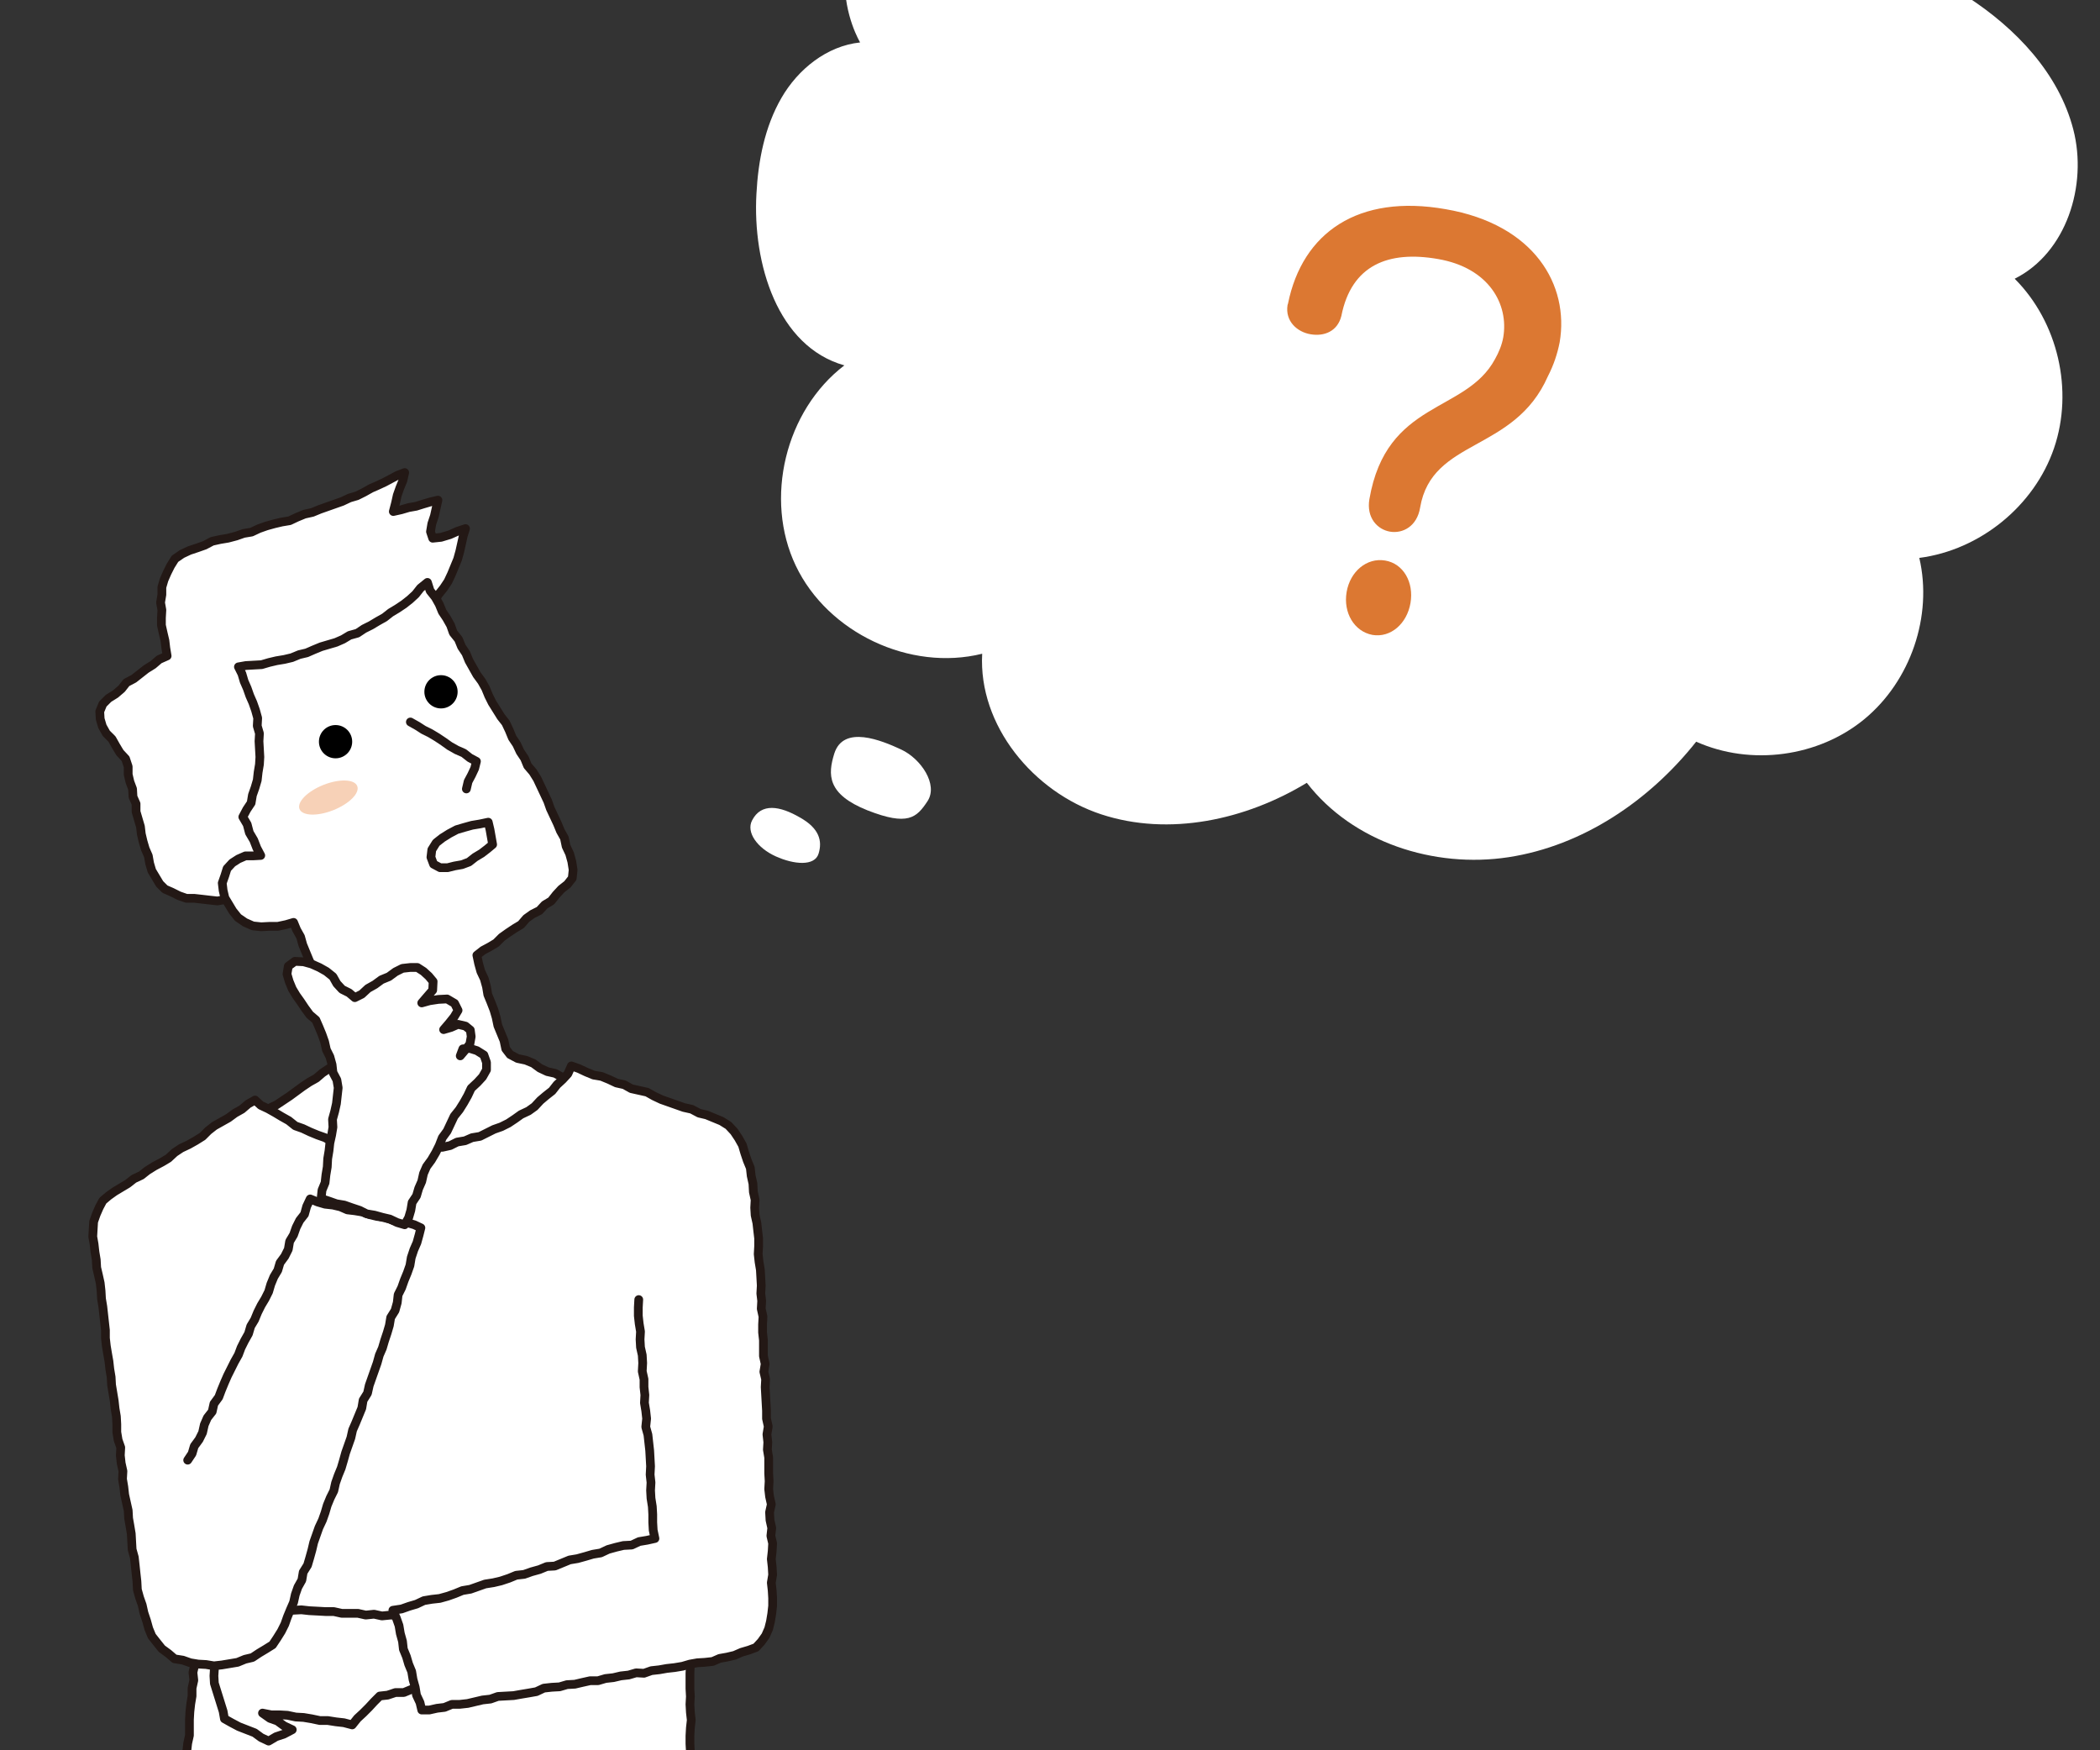 <?xml version="1.0" encoding="utf-8"?>
<!-- Generator: Adobe Illustrator 26.5.0, SVG Export Plug-In . SVG Version: 6.00 Build 0)  -->
<svg version="1.1" id="レイヤー_1" xmlns="http://www.w3.org/2000/svg" xmlns:xlink="http://www.w3.org/1999/xlink" x="0px"
	 y="0px" viewBox="0 0 480 400" style="enable-background:new 0 0 480 400;" xml:space="preserve">
<rect x="0" y="0" width="480" height="400" fill="#333333" stroke="none"/>
<style type="text/css">
	.st0{fill:#F0D81A;}
	.st1{fill:none;stroke:#C5EAF1;stroke-miterlimit:10;}
	.st2{clip-path:url(#SVGID_00000096776360543910153880000009234445752059534502_);}
	.st3{fill:#FFFFFF;}
	.st4{fill:none;stroke:#000000;stroke-width:2;stroke-linecap:round;stroke-linejoin:round;stroke-miterlimit:10;}
	.st5{fill:#FAC931;}
	.st6{fill:#FFFFFF;stroke:#000000;stroke-width:2;stroke-linecap:round;stroke-linejoin:round;stroke-miterlimit:10;}
	.st7{clip-path:url(#SVGID_00000004505745222197232420000015621141999292984746_);}
	.st8{fill:none;stroke:#000000;stroke-width:3.5;stroke-linecap:round;stroke-linejoin:round;}
	.st9{clip-path:url(#SVGID_00000067921745548026337860000013334028467666576787_);}
	.st10{fill-rule:evenodd;clip-rule:evenodd;fill:#FFFFFF;}
	.st11{fill:#636770;}
	.st12{fill-rule:evenodd;clip-rule:evenodd;fill:#FAC931;}
	.st13{fill:url(#SVGID_00000139286336016261628000000015040369884011171507_);}
	.st14{fill:url(#SVGID_00000057126710895146829040000006882242648464841147_);}
	.st15{fill:url(#SVGID_00000127729265442474034420000014808527681089329323_);}
	.st16{fill:none;stroke:#000000;stroke-width:2;stroke-linejoin:round;stroke-miterlimit:10;}
	.st17{opacity:0.3;}
	.st18{opacity:0.8;}
	.st19{opacity:0.2;}
	.st20{opacity:0.25;}
	.st21{fill:#808080;}
	.st22{clip-path:url(#SVGID_00000115480548068772840530000000907978627782486948_);}
	.st23{fill:none;stroke:#231815;stroke-width:2;stroke-linecap:round;stroke-linejoin:round;stroke-miterlimit:10;}
	.st24{fill:#C5EAF1;}
	.st25{fill:#4CA1D1;}
	.st26{fill:none;stroke:#F7D1B7;stroke-miterlimit:10;}
	.st27{clip-path:url(#SVGID_00000020391532712355611460000013098793148423163011_);}
	.st28{fill:#F7D1B7;}
	.st29{fill:#DC7832;}
	.st30{fill:none;stroke:#F8E478;stroke-miterlimit:10;}
	.st31{clip-path:url(#SVGID_00000018218601954743496350000003827938710269385371_);}
</style>
<rect x="-18.9" y="-6.8" class="st26" width="519.9" height="408.8"/>
<g>
	<path class="st3" d="M190.7,172.2c2.1-6.6,10.8-3,15.3-0.9s8.5,8,6,11.8c-2.5,3.8-4.5,5.7-13.7,2.1
		C189,181.5,189.2,177,190.7,172.2z"/>
	<path class="st3" d="M171.9,187.5c2.1-4.1,6.4-3.3,10.9-0.7c4.5,2.5,5.2,5.4,4.3,8.3c-0.9,2.9-5.6,2.5-9.8,0.6
		C173.1,193.8,170.5,190.2,171.9,187.5z"/>
	<path class="st3" d="M449.7-0.7c11.1,7.2,20.9,17.5,24.2,30.3s-1.6,28.2-13.4,34.1c9.9,9.9,13.5,25.5,9,38.7
		c-4.5,13.2-16.9,23.3-30.8,25.1c3.1,13.3-2,28.1-12.5,36.8c-10.5,8.7-26,10.8-38.5,5.2c-10.7,13.5-25.9,23.8-42.9,26.4
		c-17,2.6-35.6-3.4-46.1-17c-14,8.5-31.5,12.3-47,7.2s-28.1-20.3-27.2-36.7c-16.5,4.1-35.3-4.8-42.6-20.1
		c-7.3-15.3-2.4-35.5,11.1-45.8c-15.3-4.3-21-23.3-20.1-39.2c0.4-7.6,1.9-15.3,5.7-21.9s10.4-11.9,18-12.7c0,0-14.8-24.6,16.6-41.8
		s48.6-1.4,48.6-1.4s1.4-31.4,34.3-35.7c32.9-4.3,48.6,28.6,48.6,28.6s15.7-18.6,38.6-15.7S412-33.6,412-33.6s15.7-8.6,31.4,2.9
		C459.1-19.3,449.7-0.7,449.7-0.7z"/>
</g>
<g>
	<defs>
		<rect id="SVGID_00000034791599925246365000000015391369565731593113_" x="-24.1" y="96" width="228.1" height="305.2"/>
	</defs>
	<clipPath id="SVGID_00000026128870927474339180000008874576707377327033_">
		<use xlink:href="#SVGID_00000034791599925246365000000015391369565731593113_"  style="overflow:visible;"/>
	</clipPath>
	<g style="clip-path:url(#SVGID_00000026128870927474339180000008874576707377327033_);">
		<g>
			<g>
				<g>
					<polygon class="st3" points="53.2,205.6 51.4,205.6 49.7,205.9 47.9,205.7 46.2,205.5 44.4,205.3 42.6,205.3 40.9,204.7 
						39.3,203.9 37.7,203.2 36.5,202 35.6,200.5 34.7,199 34.2,197.3 33.9,195.6 33.2,194 32.7,192.3 32.3,190.6 32.1,188.9 
						31.6,187.2 31.1,185.5 31.1,183.7 30.4,182.1 30.3,180.3 29.7,178.7 29.3,177 29.3,175.2 28.7,173.4 27.4,172 26.5,170.5 
						25.6,168.9 24.3,167.6 23.4,166 22.9,164.3 22.8,162.6 23.5,160.9 24.8,159.6 26.4,158.6 27.8,157.4 28.9,156 30.6,155.1 
						32,154 33.4,152.9 35,151.9 36.4,150.7 38.2,149.9 37.9,148.1 37.7,146.4 37.3,144.7 36.9,142.9 36.9,141.2 37,139.4 
						36.7,137.7 37,135.9 37,134.2 37.5,132.5 38.2,130.9 39,129.3 40,127.7 41.6,126.6 43.3,125.8 45.1,125.2 46.8,124.6 
						48.5,123.7 50.3,123.3 52.1,123 54,122.5 55.7,121.9 57.5,121.6 59.2,120.8 60.9,120.2 62.7,119.7 64.4,119.3 66.2,119 
						67.9,118.2 69.6,117.5 71.4,117.1 73.1,116.4 74.8,115.8 76.5,115.2 78.2,114.6 79.9,113.8 81.6,113.3 83.2,112.5 84.8,111.6 
						86.4,110.9 87.9,110.2 89.4,109.4 90.9,108.6 92.5,108 92.1,109.8 91.4,111.5 90.8,113.2 90.4,115 89.9,116.9 91.7,116.5 
						93.4,116 95.1,115.7 96.7,115.2 98.4,114.7 100.1,114.3 99.7,116.1 99.3,117.9 98.7,119.7 98.4,121.5 98.9,123 100.8,122.8 
						102.8,122.2 104.6,121.4 106.4,120.8 105.9,122.4 105.5,124.2 105.1,126 104.6,127.8 103.9,129.5 103.2,131.2 102.4,132.9 
						101.4,134.4 100.2,135.9 99.3,137.4 98,138.8 96.6,140 95.1,141 93.4,141.8 91.9,142.9 90.5,144 88.9,144.9 87.4,145.9 
						85.7,146.7 84.1,147.7 82.7,148.8 81.1,149.8 79.6,150.8 77.9,151.6 76.6,152.8 74.9,153.7 73.4,154.8 71.9,155.8 70.3,156.7 
						68.9,157.9 67.4,159 65.9,160 66.1,161.8 65.8,163.6 66,165.5 65.8,167.3 65.4,169.1 65.6,170.9 65.4,172.7 65.3,174.5 
						65.3,176.4 65.2,178.2 65.1,180 65.3,181.8 65.2,183.6 64.9,185.5 65.2,187.3 64.8,189.1 64.8,190.9 64.9,192.7 65,194.6 
						65,196.4 64.9,198.2 64.7,200 64.6,201.8 63,202.5 61.4,203 59.7,203.3 58.1,204 56.5,204.6 54.8,205 					"/>
					<polygon class="st23" points="53.2,205.6 51.4,205.6 49.7,205.9 47.9,205.7 46.2,205.5 44.4,205.3 42.6,205.3 40.9,204.7 
						39.3,203.9 37.7,203.2 36.5,202 35.6,200.5 34.7,199 34.2,197.3 33.9,195.6 33.2,194 32.7,192.3 32.3,190.6 32.1,188.9 
						31.6,187.2 31.1,185.5 31.1,183.7 30.4,182.1 30.3,180.3 29.7,178.7 29.3,177 29.3,175.2 28.7,173.4 27.4,172 26.5,170.5 
						25.6,168.9 24.3,167.6 23.4,166 22.9,164.3 22.8,162.6 23.5,160.9 24.8,159.6 26.4,158.6 27.8,157.4 28.9,156 30.6,155.1 
						32,154 33.4,152.9 35,151.9 36.4,150.7 38.2,149.9 37.9,148.1 37.7,146.4 37.3,144.7 36.9,142.9 36.9,141.2 37,139.4 
						36.7,137.7 37,135.9 37,134.2 37.5,132.5 38.2,130.9 39,129.3 40,127.7 41.6,126.6 43.3,125.8 45.1,125.2 46.8,124.6 
						48.5,123.7 50.3,123.3 52.1,123 54,122.5 55.7,121.9 57.5,121.6 59.2,120.8 60.9,120.2 62.7,119.7 64.4,119.3 66.2,119 
						67.9,118.2 69.6,117.5 71.4,117.1 73.1,116.4 74.8,115.8 76.5,115.2 78.2,114.6 79.9,113.8 81.6,113.3 83.2,112.5 84.8,111.6 
						86.4,110.9 87.9,110.2 89.4,109.4 90.9,108.6 92.5,108 92.1,109.8 91.4,111.5 90.8,113.2 90.4,115 89.9,116.9 91.7,116.5 
						93.4,116 95.1,115.7 96.7,115.2 98.4,114.7 100.1,114.3 99.7,116.1 99.3,117.9 98.7,119.7 98.4,121.5 98.9,123 100.8,122.8 
						102.8,122.2 104.6,121.4 106.4,120.8 105.9,122.4 105.5,124.2 105.1,126 104.6,127.8 103.9,129.5 103.2,131.2 102.4,132.9 
						101.4,134.4 100.2,135.9 99.3,137.4 98,138.8 96.6,140 95.1,141 93.4,141.8 91.9,142.9 90.5,144 88.9,144.9 87.4,145.9 
						85.7,146.7 84.1,147.7 82.7,148.8 81.1,149.8 79.6,150.8 77.9,151.6 76.6,152.8 74.9,153.7 73.4,154.8 71.9,155.8 70.3,156.7 
						68.9,157.9 67.4,159 65.9,160 66.1,161.8 65.8,163.6 66,165.5 65.8,167.3 65.4,169.1 65.6,170.9 65.4,172.7 65.3,174.5 
						65.3,176.4 65.2,178.2 65.1,180 65.3,181.8 65.2,183.6 64.9,185.5 65.2,187.3 64.8,189.1 64.8,190.9 64.9,192.7 65,194.6 
						65,196.4 64.9,198.2 64.7,200 64.6,201.8 63,202.5 61.4,203 59.7,203.3 58.1,204 56.5,204.6 54.8,205 					"/>
				</g>
				<g>
					<polygon class="st3" points="97.7,133.1 98.3,135 99.5,136.5 100.4,138.1 101.1,139.8 102.1,141.3 103,142.9 103.6,144.6 
						104.8,146.1 105.5,147.8 106.5,149.3 107.2,151 108.1,152.6 109,154.2 110.1,155.7 111,157.3 111.7,159 112.5,160.6 
						113.5,162.2 114.5,163.8 115.6,165.2 116.4,166.9 117.1,168.6 118.1,170.1 118.9,171.8 119.9,173.3 120.6,175 121.8,176.4 
						122.8,178 123.6,179.7 124.4,181.4 125.2,183.1 125.8,184.8 126.6,186.5 127.4,188.2 128.1,189.9 129,191.5 129.4,193.4 
						130.2,195.1 130.7,196.9 131,198.8 130.8,200.7 129.7,202.1 128.3,203.2 127.1,204.5 126,205.9 124.5,206.8 123.3,208.1 
						121.7,208.9 120.3,209.9 119.1,211.3 117.6,212.2 116.1,213.2 114.7,214.2 113.4,215.5 111.9,216.4 110.4,217.2 109,218.3 
						109.4,220.2 109.9,222 110.7,223.7 111.2,225.5 111.5,227.3 112.2,229 112.9,230.8 113.4,232.5 113.8,234.4 114.5,236.1 
						115.2,237.8 115.6,239.7 116.6,241 118.3,241.9 120.2,242.3 121.9,243 123.4,244.1 125.1,244.9 126.9,245.3 128.5,246.2 
						130.1,247.1 131.9,247.7 133.5,248.6 135.2,249.5 136.8,250.1 136.6,251.8 135.8,253.5 134.7,255 133.9,256.5 133.3,258.3 
						131.9,259.5 130.9,261 129.7,262.3 128.4,263.5 127.2,264.9 125.5,265.6 124,266.7 122.5,267.5 120.9,268.4 119.4,269.4 
						117.6,269.9 115.9,270.2 114.2,270.9 112.4,271 110.6,271.4 108.8,271.4 107,271.4 105.2,271.5 103.4,271.9 101.6,271.8 
						99.9,271.7 98.1,271.4 96.3,271.5 94.5,271.8 92.7,271.7 90.9,271.5 89.2,271.5 87.4,271.6 85.6,271.4 83.8,271.6 82,271.5 
						80.2,271.3 78.5,270.9 76.8,270.3 75,270.1 73.2,269.8 71.6,269 69.9,268.4 68.4,267.5 66.8,266.6 65.4,265.5 64,264.5 
						62.7,263.2 61.4,262 60.1,260.8 59,259.4 58,257.9 56.9,256.4 58.5,255.3 60,254.4 61.5,253.3 63.2,252.5 64.7,251.5 
						66.2,250.5 67.7,249.4 69.2,248.3 70.7,247.3 72.3,246.4 73.7,245.2 75.2,244.2 76.8,243.2 78.3,242.1 79.8,241.2 79.3,239.4 
						78.6,237.8 77.5,236.2 77.1,234.4 76.4,232.7 75.6,231.1 75.1,229.3 74.4,227.6 73.6,225.9 72.8,224.3 72,222.6 71.3,220.9 
						70.6,219.3 69.9,217.6 69.2,215.9 68.7,214.1 67.8,212.5 67.1,210.8 65.4,211.3 63.5,211.7 61.6,211.7 59.7,211.8 57.8,211.6 
						56,210.8 54.4,209.7 53.2,208.2 52.3,206.7 51.4,205.2 51,203.5 50.8,201.8 51.4,200.1 51.9,198.5 53.1,197.2 54.5,196.3 
						56.1,195.6 57.8,195.6 59.6,195.5 58.7,193.8 58,192 57,190.3 56.5,188.4 55.5,186.7 56.4,185 57.4,183.5 57.7,181.7 58.3,180 
						58.8,178.3 59,176.5 59.3,174.7 59.4,173 59.3,171.2 59.2,169.4 59.3,167.6 58.8,165.9 58.9,164.1 58.4,162.3 57.8,160.6 
						57.1,159 56.5,157.3 55.8,155.7 55.3,154 54.5,152.4 56.2,152.1 58,152 59.8,151.9 61.5,151.4 63.2,151 65,150.7 66.7,150.3 
						68.4,149.6 70.1,149.2 71.7,148.5 73.4,147.8 75.1,147.3 76.8,146.8 78.4,146.1 79.9,145.2 81.7,144.7 83.2,143.7 84.8,142.9 
						86.3,142 87.9,141.1 89.3,140 90.8,139.1 92.3,138.1 93.7,137 95,135.8 96.1,134.4 					"/>
					<polygon class="st23" points="97.7,133.1 98.3,135 99.5,136.5 100.4,138.1 101.1,139.8 102.1,141.3 103,142.9 103.6,144.6 
						104.8,146.1 105.5,147.8 106.5,149.3 107.2,151 108.1,152.6 109,154.2 110.1,155.7 111,157.3 111.7,159 112.5,160.6 
						113.5,162.2 114.5,163.8 115.6,165.2 116.4,166.9 117.1,168.6 118.1,170.1 118.9,171.8 119.9,173.3 120.6,175 121.8,176.4 
						122.8,178 123.6,179.7 124.4,181.4 125.2,183.1 125.8,184.8 126.6,186.5 127.4,188.2 128.1,189.9 129,191.5 129.4,193.4 
						130.2,195.1 130.7,196.9 131,198.8 130.8,200.7 129.7,202.1 128.3,203.2 127.1,204.5 126,205.9 124.5,206.8 123.3,208.1 
						121.7,208.9 120.3,209.9 119.1,211.3 117.6,212.2 116.1,213.2 114.7,214.2 113.4,215.5 111.9,216.4 110.4,217.2 109,218.3 
						109.4,220.2 109.9,222 110.7,223.7 111.2,225.5 111.5,227.3 112.2,229 112.9,230.8 113.4,232.5 113.8,234.4 114.5,236.1 
						115.2,237.8 115.6,239.7 116.6,241 118.3,241.9 120.2,242.3 121.9,243 123.4,244.1 125.1,244.9 126.9,245.3 128.5,246.2 
						130.1,247.1 131.9,247.7 133.5,248.6 135.2,249.5 136.8,250.1 136.6,251.8 135.8,253.5 134.7,255 133.9,256.5 133.3,258.3 
						131.9,259.5 130.9,261 129.7,262.3 128.4,263.5 127.2,264.9 125.5,265.6 124,266.7 122.5,267.5 120.9,268.4 119.4,269.4 
						117.6,269.9 115.9,270.2 114.2,270.9 112.4,271 110.6,271.4 108.8,271.4 107,271.4 105.2,271.5 103.4,271.9 101.6,271.8 
						99.9,271.7 98.1,271.4 96.3,271.5 94.5,271.8 92.7,271.7 90.9,271.5 89.2,271.5 87.4,271.6 85.6,271.4 83.8,271.6 82,271.5 
						80.2,271.3 78.5,270.9 76.8,270.3 75,270.1 73.2,269.8 71.6,269 69.9,268.4 68.4,267.5 66.8,266.6 65.4,265.5 64,264.5 
						62.7,263.2 61.4,262 60.1,260.8 59,259.4 58,257.9 56.9,256.4 58.5,255.3 60,254.4 61.5,253.3 63.2,252.5 64.7,251.5 
						66.2,250.5 67.7,249.4 69.2,248.3 70.7,247.3 72.3,246.4 73.7,245.2 75.2,244.2 76.8,243.2 78.3,242.1 79.8,241.2 79.3,239.4 
						78.6,237.8 77.5,236.2 77.1,234.4 76.4,232.7 75.6,231.1 75.1,229.3 74.4,227.6 73.6,225.9 72.8,224.3 72,222.6 71.3,220.9 
						70.6,219.3 69.9,217.6 69.2,215.9 68.7,214.1 67.8,212.5 67.1,210.8 65.4,211.3 63.5,211.7 61.6,211.7 59.7,211.8 57.8,211.6 
						56,210.8 54.4,209.7 53.2,208.2 52.3,206.7 51.4,205.2 51,203.5 50.8,201.8 51.4,200.1 51.9,198.5 53.1,197.2 54.5,196.3 
						56.1,195.6 57.8,195.6 59.6,195.5 58.7,193.8 58,192 57,190.3 56.5,188.4 55.5,186.7 56.4,185 57.4,183.5 57.7,181.7 58.3,180 
						58.8,178.3 59,176.5 59.3,174.7 59.4,173 59.3,171.2 59.2,169.4 59.3,167.6 58.8,165.9 58.9,164.1 58.4,162.3 57.8,160.6 
						57.1,159 56.5,157.3 55.8,155.7 55.3,154 54.5,152.4 56.2,152.1 58,152 59.8,151.9 61.5,151.4 63.2,151 65,150.7 66.7,150.3 
						68.4,149.6 70.1,149.2 71.7,148.5 73.4,147.8 75.1,147.3 76.8,146.8 78.4,146.1 79.9,145.2 81.7,144.7 83.2,143.7 84.8,142.9 
						86.3,142 87.9,141.1 89.3,140 90.8,139.1 92.3,138.1 93.7,137 95,135.8 96.1,134.4 					"/>
				</g>
				<g>
					<polyline class="st3" points="51.9,285.4 51.7,287.2 51.8,289 51.7,290.8 51.3,292.6 51,294.3 51.3,296.2 51,298 50.9,299.7 
						50.9,301.5 50.6,303.3 50.2,305.1 50.3,306.9 50.2,308.7 50.1,310.5 50,312.3 49.7,314.1 49.4,315.9 49.3,317.7 49.2,319.5 
						49.3,321.3 48.9,323 48.8,324.8 48.8,326.6 48.4,328.4 48.2,330.2 48.4,332 48,333.8 48.2,335.6 48,337.4 47.5,339.2 47.7,341 
						47.7,342.8 47.4,344.6 47.3,346.4 47.1,348.2 46.8,349.9 46.9,351.8 46.7,353.5 46.6,355.3 46.1,357.1 46.3,358.9 46.1,360.7 
						45.9,362.5 45.8,364.3 45.7,366.1 45.4,367.9 45.5,369.7 45,371.5 45.2,373.3 45,375.1 44.7,376.9 44.7,378.7 44.5,380.5 
						44.1,382.2 44.3,384 43.9,385.8 43.9,387.6 43.6,389.4 43.4,391.2 43.3,393 43.3,394.8 43.3,396.6 42.9,398.4 42.7,400.2 
						42.6,402 42.6,403.8 42.7,405.6 42.5,407.4 42.1,409.2 42.1,411 41.8,412.8 41.8,414.6 41.4,416.3 41.6,418.2 41.6,420 
						41.3,421.8 41.2,423.6 40.9,425.4 40.6,427.1 40.4,428.9 40.3,430.8 42.2,431.4 44.1,431.5 45.8,432.1 47.6,432.2 49.4,432.6 
						51.2,432.9 53,433.2 54.7,433.8 56.4,434.4 58.3,434.5 60.1,434.5 61.8,435.1 63.7,435.2 65.4,435.8 67.2,436.2 69,436.1 
						70.8,436.5 72.6,436.9 74.4,437.2 76.2,437.2 78,437.6 79.8,438 81.6,438.1 83.4,438.3 85.2,438.6 87.1,438.4 88.9,438.6 
						90.7,438.9 92.5,438.9 94.3,438.9 96.1,438.9 98,439.2 99.8,439.1 101.6,439 103.4,439.2 105.2,438.9 107,439.1 108.8,438.6 
						110.6,438.5 112.4,438.8 114.2,438.6 115.9,438 117.7,437.9 119.6,437.9 121.3,437.5 123.1,437.4 124.9,437.2 126.7,436.9 
						128.4,436.3 130.2,436.1 132.1,436.2 133.8,435.9 135.5,435.2 137.4,435.2 139.1,434.8 140.9,434.4 142.7,434.1 144.4,433.6 
						146.2,433.6 148,433.2 149.8,432.9 151.5,432.4 153.2,431.7 155,431.5 156.8,431.3 158.4,430.7 158.5,429 158.4,427.2 
						158.5,425.4 158.6,423.6 158.4,421.8 158.1,420 158.2,418.2 158.2,416.4 158.5,414.6 158.4,412.9 158,411.1 158.1,409.3 
						158.2,407.5 158.2,405.7 158,403.9 158.1,402.1 157.8,400.3 157.7,398.5 157.7,396.7 157.8,394.9 158,393.1 157.8,391.3 
						157.7,389.5 157.8,387.7 157.7,385.9 157.7,384.1 157.7,382.4 157.8,380.6 157.6,378.8 157.7,377 157.5,375.2 157.3,373.4 
						157.4,371.6 157.4,369.8 157.4,368 157.3,366.2 157.4,364.4 157.3,362.6 157.5,360.8 157.5,359 157.4,357.2 157.3,355.4 
						157.2,353.6 157.1,351.8 157.3,350 157.1,348.2 157,346.4 157,344.6 156.9,342.8 156.9,341 157.1,339.2 157.1,337.4 
						156.7,335.7 156.9,333.8 157,332 156.8,330.3 157,328.5 156.9,326.7 156.9,324.9 156.7,323.1 156.5,321.3 156.6,319.5 
						156.5,317.7 156.4,315.9 156.5,314.1 156.7,312.3 156.4,310.5 156.4,308.7 156.4,306.9 156.4,305.1 156.5,303.3 156.3,301.5 
						156,299.7 156.1,297.9 156,296.1 156.2,294.3 156.3,292.5 156.1,290.7 156.1,288.9 156,287.1 156.3,285.3 156,283.5 
						156.1,281.7 156.1,279.9 					"/>
					<polyline class="st23" points="51.9,285.4 51.7,287.2 51.8,289 51.7,290.8 51.3,292.6 51,294.3 51.3,296.2 51,298 50.9,299.7 
						50.9,301.5 50.6,303.3 50.2,305.1 50.3,306.9 50.2,308.7 50.1,310.5 50,312.3 49.7,314.1 49.4,315.9 49.3,317.7 49.2,319.5 
						49.3,321.3 48.9,323 48.8,324.8 48.8,326.6 48.4,328.4 48.2,330.2 48.4,332 48,333.8 48.2,335.6 48,337.4 47.5,339.2 47.7,341 
						47.7,342.8 47.4,344.6 47.3,346.4 47.1,348.2 46.8,349.9 46.9,351.8 46.7,353.5 46.6,355.3 46.1,357.1 46.3,358.9 46.1,360.7 
						45.9,362.5 45.8,364.3 45.7,366.1 45.4,367.9 45.5,369.7 45,371.5 45.2,373.3 45,375.1 44.7,376.9 44.7,378.7 44.5,380.5 
						44.1,382.2 44.3,384 43.9,385.8 43.9,387.6 43.6,389.4 43.4,391.2 43.3,393 43.3,394.8 43.3,396.6 42.9,398.4 42.7,400.2 
						42.6,402 42.6,403.8 42.7,405.6 42.5,407.4 42.1,409.2 42.1,411 41.8,412.8 41.8,414.6 41.4,416.3 41.6,418.2 41.6,420 
						41.3,421.8 41.2,423.6 40.9,425.4 40.6,427.1 40.4,428.9 40.3,430.8 42.2,431.4 44.1,431.5 45.8,432.1 47.6,432.2 49.4,432.6 
						51.2,432.9 53,433.2 54.7,433.8 56.4,434.4 58.3,434.5 60.1,434.5 61.8,435.1 63.7,435.2 65.4,435.8 67.2,436.2 69,436.1 
						70.8,436.5 72.6,436.9 74.4,437.2 76.2,437.2 78,437.6 79.8,438 81.6,438.1 83.4,438.3 85.2,438.6 87.1,438.4 88.9,438.6 
						90.7,438.9 92.5,438.9 94.3,438.9 96.1,438.9 98,439.2 99.8,439.1 101.6,439 103.4,439.2 105.2,438.9 107,439.1 108.8,438.6 
						110.6,438.5 112.4,438.8 114.2,438.6 115.9,438 117.7,437.9 119.6,437.9 121.3,437.5 123.1,437.4 124.9,437.2 126.7,436.9 
						128.4,436.3 130.2,436.1 132.1,436.2 133.8,435.9 135.5,435.2 137.4,435.2 139.1,434.8 140.9,434.4 142.7,434.1 144.4,433.6 
						146.2,433.6 148,433.2 149.8,432.9 151.5,432.4 153.2,431.7 155,431.5 156.8,431.3 158.4,430.7 158.5,429 158.4,427.2 
						158.5,425.4 158.6,423.6 158.4,421.8 158.1,420 158.2,418.2 158.2,416.4 158.5,414.6 158.4,412.9 158,411.1 158.1,409.3 
						158.2,407.5 158.2,405.7 158,403.9 158.1,402.1 157.8,400.3 157.7,398.5 157.7,396.7 157.8,394.9 158,393.1 157.8,391.3 
						157.7,389.5 157.8,387.7 157.7,385.9 157.7,384.1 157.7,382.4 157.8,380.6 157.6,378.8 157.7,377 157.5,375.2 157.3,373.4 
						157.4,371.6 157.4,369.8 157.4,368 157.3,366.2 157.4,364.4 157.3,362.6 157.5,360.8 157.5,359 157.4,357.2 157.3,355.4 
						157.2,353.6 157.1,351.8 157.3,350 157.1,348.2 157,346.4 157,344.6 156.9,342.8 156.9,341 157.1,339.2 157.1,337.4 
						156.7,335.7 156.9,333.8 157,332 156.8,330.3 157,328.5 156.9,326.7 156.9,324.9 156.7,323.1 156.5,321.3 156.6,319.5 
						156.5,317.7 156.4,315.9 156.5,314.1 156.7,312.3 156.4,310.5 156.4,308.7 156.4,306.9 156.4,305.1 156.5,303.3 156.3,301.5 
						156,299.7 156.1,297.9 156,296.1 156.2,294.3 156.3,292.5 156.1,290.7 156.1,288.9 156,287.1 156.3,285.3 156,283.5 
						156.1,281.7 156.1,279.9 					"/>
				</g>
				<g>
					<polygon class="st3" points="87.3,369.3 85.5,368.9 83.6,369.1 81.8,368.7 80,368.7 78.1,368.7 76.3,368.3 74.4,368.3 
						72.6,368.2 70.7,368.1 68.9,367.9 67,368 65.2,367.5 63.3,367.7 61.5,367.5 60.1,368.6 58.7,369.6 57.4,370.7 56.3,372 
						55.1,373.3 53.6,374.3 52.3,375.5 51.5,377 50.3,378.3 49.3,379.8 49,381.4 48.9,383 49,384.7 49.5,386.3 50,387.9 50.5,389.5 
						51,391.1 51.3,392.8 52.9,393.7 54.6,394.6 56.4,395.3 58.2,396 59.7,397.1 61.4,397.9 63.1,396.9 64.9,396.3 66.8,395.3 
						64.9,394.4 63.4,393.3 61.7,392.7 60,391.5 62,391.9 63.9,391.9 65.7,392 67.6,392.4 69.4,392.5 71.2,392.8 73.1,393.2 
						74.9,393.2 76.8,393.5 78.6,393.7 80.5,394.2 81.7,392.7 83,391.5 84.3,390.2 85.5,388.9 86.8,387.6 88.6,387.4 90.4,386.8 
						92.3,386.8 94,386.1 95.8,385.8 97.7,385.6 99.5,385.1 99.2,383.5 99.2,381.8 98.6,380.1 98.5,378.4 98.1,376.7 98,375 
						97.7,373.3 97.4,371.6 97,370 95,369.8 93.1,369.5 91.2,369.2 89.3,369.1 					"/>
					<polygon class="st23" points="87.3,369.3 85.5,368.9 83.6,369.1 81.8,368.7 80,368.7 78.1,368.7 76.3,368.3 74.4,368.3 
						72.6,368.2 70.7,368.1 68.9,367.9 67,368 65.2,367.5 63.3,367.7 61.5,367.5 60.1,368.6 58.7,369.6 57.4,370.7 56.3,372 
						55.1,373.3 53.6,374.3 52.3,375.5 51.5,377 50.3,378.3 49.3,379.8 49,381.4 48.9,383 49,384.7 49.5,386.3 50,387.9 50.5,389.5 
						51,391.1 51.3,392.8 52.9,393.7 54.6,394.6 56.4,395.3 58.2,396 59.7,397.1 61.4,397.9 63.1,396.9 64.9,396.3 66.8,395.3 
						64.9,394.4 63.4,393.3 61.7,392.7 60,391.5 62,391.9 63.9,391.9 65.7,392 67.6,392.4 69.4,392.5 71.2,392.8 73.1,393.2 
						74.9,393.2 76.8,393.5 78.6,393.7 80.5,394.2 81.7,392.7 83,391.5 84.3,390.2 85.5,388.9 86.8,387.6 88.6,387.4 90.4,386.8 
						92.3,386.8 94,386.1 95.8,385.8 97.7,385.6 99.5,385.1 99.2,383.5 99.2,381.8 98.6,380.1 98.5,378.4 98.1,376.7 98,375 
						97.7,373.3 97.4,371.6 97,370 95,369.8 93.1,369.5 91.2,369.2 89.3,369.1 					"/>
				</g>
				<g>
					<polyline class="st3" points="146,297 145.9,298.8 145.9,300.7 146.1,302.5 146.4,304.3 146.3,306.1 146.4,307.9 146.8,309.7 
						146.9,311.5 146.8,313.4 147.2,315.2 147.2,317 147.4,318.8 147.3,320.6 147.6,322.4 147.8,324.2 147.6,326.1 148.1,327.9 
						148.3,329.7 148.5,331.5 148.6,333.3 148.7,335.1 148.6,337 148.8,338.8 148.7,340.6 148.8,342.4 149.1,344.3 149.2,346.1 
						149.2,347.9 149.3,349.7 149.7,351.6 147.9,352 146.1,352.3 144.4,353.1 142.5,353.2 140.8,353.6 139,354.1 137.3,354.9 
						135.5,355.2 133.8,355.7 132,356.2 130.2,356.5 128.5,357.2 126.8,357.9 125,358 123.3,358.7 121.5,359.2 119.8,359.8 118,360 
						116.3,360.7 114.5,361.3 112.8,361.7 110.9,362 109.2,362.6 107.5,363.2 105.7,363.5 104,364.2 102.3,364.8 100.5,365.3 
						98.7,365.5 96.9,365.8 95.2,366.6 93.5,367.1 91.8,367.7 89.8,368 90.6,369.8 91.2,371.5 91.5,373.3 92,375.1 92.2,376.9 
						92.9,378.6 93.4,380.3 94.1,382 94.4,383.8 94.9,385.6 95.2,387.4 96,389.1 96.4,390.8 98.1,390.8 99.9,390.4 101.6,390.2 
						103.3,389.5 105.1,389.5 106.9,389.3 108.6,388.9 110.3,388.5 112.1,388.3 113.8,387.7 115.6,387.6 117.4,387.5 119.1,387.2 
						120.9,386.9 122.6,386.6 124.3,385.8 126.1,385.6 127.9,385.5 129.6,385 131.4,384.9 133.1,384.5 134.9,384.1 136.7,384.1 
						138.4,383.6 140.2,383.4 141.9,383 143.7,382.8 145.4,382.3 147.2,382.4 148.9,381.8 150.7,381.6 152.4,381.3 154.2,381.1 
						156,380.8 157.7,380.3 159.4,380 161.1,379.9 162.9,379.7 164.5,379 166.2,378.7 167.9,378.3 169.5,377.6 171.2,377.1 
						172.8,376.5 174,375.2 175,373.8 175.7,372.2 176.1,370.6 176.4,368.8 176.6,367 176.6,365.2 176.5,363.5 176.3,361.7 
						176.6,359.9 176.5,358.1 176.3,356.3 176.5,354.5 176.6,352.7 176.2,351 176.4,349.2 176,347.4 175.9,345.6 176.3,343.8 
						175.9,342 175.7,340.3 175.8,338.5 175.7,336.7 175.7,334.9 175.7,333.1 175.4,331.3 175.5,329.6 175.3,327.8 175.6,326 
						175.2,324.2 175.2,322.4 175.1,320.6 175,318.8 174.9,317 175,315.2 174.6,313.5 174.9,311.7 174.5,309.9 174.5,308.1 
						174.5,306.3 174.3,304.5 174.3,302.7 174.4,300.9 174,299.1 174.1,297.3 173.9,295.6 174,293.8 173.9,292 173.8,290.2 
						173.5,288.4 173.3,286.6 173.4,284.8 173.4,283 173.2,281.3 173,279.5 172.6,277.7 172.5,276 172.6,274.2 172.2,272.4 
						172.1,270.5 171.7,268.7 171.5,266.9 170.8,265.2 170.2,263.4 169.7,261.7 168.8,260.1 167.8,258.6 166.5,257.2 164.9,256.2 
						163.2,255.5 161.5,254.8 159.8,254.4 158.1,253.5 156.3,253.1 154.6,252.5 152.9,251.9 151.2,251.3 149.5,250.5 147.9,249.6 
						146.1,249.2 144.3,248.8 142.7,247.9 140.9,247.5 139.2,246.7 137.5,246 135.7,245.7 134,245 132.3,244.2 130.6,243.6 
						129.8,245.4 128.6,246.7 127.3,247.9 126.2,249.3 124.8,250.4 123.5,251.5 122.2,252.9 120.8,253.9 119.1,254.7 117.7,255.7 
						116.2,256.7 114.6,257.5 112.9,258.1 111.3,258.9 109.7,259.7 107.9,260 106.3,260.7 104.5,261 102.9,261.8 101.1,262.2 
						99.3,262.2 97.6,262.5 95.8,263.2 94,263.3 92.1,263.2 90.3,263.4 88.5,263.2 86.7,262.9 84.9,262.8 83,262.8 81.2,262.4 
						79.5,261.6 77.8,261.1 75.9,260.9 74.3,260 72.6,259.4 70.9,258.7 69.2,257.9 67.5,257.3 66,256.1 64.4,255.2 62.9,254.3 
						61.3,253.4 59.6,252.6 58.3,251.4 56.7,252.3 55.3,253.5 53.7,254.4 52.2,255.5 50.6,256.4 49,257.3 47.6,258.4 46.3,259.7 
						44.7,260.7 43.1,261.6 41.4,262.4 39.9,263.4 38.5,264.7 37,265.6 35.3,266.5 33.7,267.5 32.3,268.6 30.6,269.4 29.2,270.5 
						27.7,271.4 26.2,272.3 24.8,273.3 23.5,274.4 22.7,275.9 22,277.5 21.4,279.2 21.3,280.9 21.2,282.6 21.5,284.3 21.7,286.1 
						22,287.9 22.1,289.7 22.5,291.4 22.9,293.2 23.1,295 23.2,296.8 23.5,298.6 23.7,300.4 23.9,302.2 24.1,304 24.1,305.8 
						24.3,307.6 24.6,309.4 24.9,311.1 25.1,312.9 25.4,314.7 25.5,316.5 25.8,318.3 26.1,320.1 26.3,321.9 26.6,323.7 26.7,325.5 
						26.7,327.3 27,329.1 27.6,330.8 27.5,332.6 27.7,334.4 28.1,336.2 28,338 28.3,339.8 28.5,341.6 28.9,343.4 29.3,345.2 
						29.4,347 29.7,348.7 30,350.5 30.1,352.3 30.2,354.1 30.7,355.9 30.9,357.7 31.1,359.6 31.3,361.4 31.4,363.3 31.9,365.1 
						32.5,366.8 32.9,368.6 33.5,370.4 34,372.2 34.7,373.9 35.8,375.3 37,376.8 38.5,377.9 39.9,379.1 41.8,379.4 43.5,380 
						45.3,380.3 47.1,380.4 48.9,380.7 50.7,380.5 52.5,380.2 54.3,379.9 56,379.2 57.7,378.8 59.2,377.8 60.7,376.9 62.3,375.9 
						63.3,374.4 64.3,372.8 65.1,371.2 65.7,369.5 66.4,367.8 67.1,366.2 67.5,364.4 68.1,362.7 69,361.1 69.3,359.3 70.3,357.7 
						70.8,356 71.3,354.2 71.7,352.5 72.3,350.8 72.9,349.1 73.7,347.4 74.3,345.7 74.8,344 75.5,342.3 76.3,340.7 76.7,338.9 
						77.3,337.2 78,335.5 78.5,333.8 79,332 79.6,330.3 80.2,328.6 80.6,326.8 81.3,325.2 82,323.5 82.7,321.8 83,320 84,318.4 
						84.4,316.6 85,314.9 85.6,313.2 86.2,311.5 86.7,309.7 87.4,308.1 87.9,306.4 88.5,304.6 89,302.9 89.3,301.1 90.3,299.5 
						90.8,297.7 91,295.9 91.8,294.3 92.4,292.6 93.1,290.9 93.7,289.2 94,287.4 94.6,285.6 95.3,284 95.8,282.2 96.2,280.6 
						94.7,279.9 93,279.4 91.2,279.3 89.6,278.8 87.9,278.2 86.2,278 84.5,277.6 82.9,277 81.1,276.7 79.4,276.5 77.8,275.8 
						76.1,275.4 74.3,275.2 72.6,274.7 70.9,274 70.1,275.7 69.6,277.5 68.5,278.9 67.7,280.5 67.1,282.2 66.2,283.7 65.9,285.5 
						65.1,287.1 64,288.6 63.5,290.3 62.6,291.8 61.9,293.5 61.4,295.2 60.6,296.8 59.7,298.3 58.9,299.9 58.2,301.6 57.3,303.1 
						56.8,304.8 55.9,306.4 55.1,308 54.5,309.6 53.6,311.2 52.8,312.8 52,314.4 51.3,316 50.6,317.7 50,319.3 48.9,320.8 
						48.5,322.6 47.4,324 46.7,325.6 46.3,327.4 45.5,329 44.4,330.5 43.9,332.2 42.9,333.7 					"/>
					<polyline class="st23" points="146,297 145.9,298.8 145.9,300.7 146.1,302.5 146.4,304.3 146.3,306.1 146.4,307.9 146.8,309.7 
						146.9,311.5 146.8,313.4 147.2,315.2 147.2,317 147.4,318.8 147.3,320.6 147.6,322.4 147.8,324.2 147.6,326.1 148.1,327.9 
						148.3,329.7 148.5,331.5 148.6,333.3 148.7,335.1 148.6,337 148.8,338.8 148.7,340.6 148.8,342.4 149.1,344.3 149.2,346.1 
						149.2,347.9 149.3,349.7 149.7,351.6 147.9,352 146.1,352.3 144.4,353.1 142.5,353.2 140.8,353.6 139,354.1 137.3,354.9 
						135.5,355.2 133.8,355.7 132,356.2 130.2,356.5 128.5,357.2 126.8,357.9 125,358 123.3,358.7 121.5,359.2 119.8,359.8 118,360 
						116.3,360.7 114.5,361.3 112.8,361.7 110.9,362 109.2,362.6 107.5,363.2 105.7,363.5 104,364.2 102.3,364.8 100.5,365.3 
						98.7,365.5 96.9,365.8 95.2,366.6 93.5,367.1 91.8,367.7 89.8,368 90.6,369.8 91.2,371.5 91.5,373.3 92,375.1 92.2,376.9 
						92.9,378.6 93.4,380.3 94.1,382 94.4,383.8 94.9,385.6 95.2,387.4 96,389.1 96.4,390.8 98.1,390.8 99.9,390.4 101.6,390.2 
						103.3,389.5 105.1,389.5 106.9,389.3 108.6,388.9 110.3,388.5 112.1,388.3 113.8,387.7 115.6,387.6 117.4,387.5 119.1,387.2 
						120.9,386.9 122.6,386.6 124.3,385.8 126.1,385.6 127.9,385.5 129.6,385 131.4,384.9 133.1,384.5 134.9,384.1 136.7,384.1 
						138.4,383.6 140.2,383.4 141.9,383 143.7,382.8 145.4,382.3 147.2,382.4 148.9,381.8 150.7,381.6 152.4,381.3 154.2,381.1 
						156,380.8 157.7,380.3 159.4,380 161.1,379.9 162.9,379.7 164.5,379 166.2,378.7 167.9,378.3 169.5,377.6 171.2,377.1 
						172.8,376.5 174,375.2 175,373.8 175.7,372.2 176.1,370.6 176.4,368.8 176.6,367 176.6,365.2 176.5,363.5 176.3,361.7 
						176.6,359.9 176.5,358.1 176.3,356.3 176.5,354.5 176.6,352.7 176.2,351 176.4,349.2 176,347.4 175.9,345.6 176.3,343.8 
						175.9,342 175.7,340.3 175.8,338.5 175.7,336.7 175.7,334.9 175.7,333.1 175.4,331.3 175.5,329.6 175.3,327.8 175.6,326 
						175.2,324.2 175.2,322.4 175.1,320.6 175,318.8 174.9,317 175,315.2 174.6,313.5 174.9,311.7 174.5,309.9 174.5,308.1 
						174.5,306.3 174.3,304.5 174.3,302.7 174.4,300.9 174,299.1 174.1,297.3 173.9,295.6 174,293.8 173.9,292 173.8,290.2 
						173.5,288.4 173.3,286.6 173.4,284.8 173.4,283 173.2,281.3 173,279.5 172.6,277.7 172.5,276 172.6,274.2 172.2,272.4 
						172.1,270.5 171.7,268.7 171.5,266.9 170.8,265.2 170.2,263.4 169.7,261.7 168.8,260.1 167.8,258.6 166.5,257.2 164.9,256.2 
						163.2,255.5 161.5,254.8 159.8,254.4 158.1,253.5 156.3,253.1 154.6,252.5 152.9,251.9 151.2,251.3 149.5,250.5 147.9,249.6 
						146.1,249.2 144.3,248.8 142.7,247.9 140.9,247.5 139.2,246.7 137.5,246 135.7,245.7 134,245 132.3,244.2 130.6,243.6 
						129.8,245.4 128.6,246.7 127.3,247.9 126.2,249.3 124.8,250.4 123.5,251.5 122.2,252.9 120.8,253.9 119.1,254.7 117.7,255.7 
						116.2,256.7 114.6,257.5 112.9,258.1 111.3,258.9 109.7,259.7 107.9,260 106.3,260.7 104.5,261 102.9,261.8 101.1,262.2 
						99.3,262.2 97.6,262.5 95.8,263.2 94,263.3 92.1,263.2 90.3,263.4 88.5,263.2 86.7,262.9 84.9,262.8 83,262.8 81.2,262.4 
						79.5,261.6 77.8,261.1 75.9,260.9 74.3,260 72.6,259.4 70.9,258.7 69.2,257.9 67.5,257.3 66,256.1 64.4,255.2 62.9,254.3 
						61.3,253.4 59.6,252.6 58.3,251.4 56.7,252.3 55.3,253.5 53.7,254.4 52.2,255.5 50.6,256.4 49,257.3 47.6,258.4 46.3,259.7 
						44.7,260.7 43.1,261.6 41.4,262.4 39.9,263.4 38.5,264.7 37,265.6 35.3,266.5 33.7,267.5 32.3,268.6 30.6,269.4 29.2,270.5 
						27.7,271.4 26.2,272.3 24.8,273.3 23.5,274.4 22.7,275.9 22,277.5 21.4,279.2 21.3,280.9 21.2,282.6 21.5,284.3 21.7,286.1 
						22,287.9 22.1,289.7 22.5,291.4 22.9,293.2 23.1,295 23.2,296.8 23.5,298.6 23.7,300.4 23.9,302.2 24.1,304 24.1,305.8 
						24.3,307.6 24.6,309.4 24.9,311.1 25.1,312.9 25.4,314.7 25.5,316.5 25.8,318.3 26.1,320.1 26.3,321.9 26.6,323.7 26.7,325.5 
						26.7,327.3 27,329.1 27.6,330.8 27.5,332.6 27.7,334.4 28.1,336.2 28,338 28.3,339.8 28.5,341.6 28.9,343.4 29.3,345.2 
						29.4,347 29.7,348.7 30,350.5 30.1,352.3 30.2,354.1 30.7,355.9 30.9,357.7 31.1,359.6 31.3,361.4 31.4,363.3 31.9,365.1 
						32.5,366.8 32.9,368.6 33.5,370.4 34,372.2 34.7,373.9 35.8,375.3 37,376.8 38.5,377.9 39.9,379.1 41.8,379.4 43.5,380 
						45.3,380.3 47.1,380.4 48.9,380.7 50.7,380.5 52.5,380.2 54.3,379.9 56,379.2 57.7,378.8 59.2,377.8 60.7,376.9 62.3,375.9 
						63.3,374.4 64.3,372.8 65.1,371.2 65.7,369.5 66.4,367.8 67.1,366.2 67.5,364.4 68.1,362.7 69,361.1 69.3,359.3 70.3,357.7 
						70.8,356 71.3,354.2 71.7,352.5 72.3,350.8 72.9,349.1 73.7,347.4 74.3,345.7 74.8,344 75.5,342.3 76.3,340.7 76.7,338.9 
						77.3,337.2 78,335.5 78.5,333.8 79,332 79.6,330.3 80.2,328.6 80.6,326.8 81.3,325.2 82,323.5 82.7,321.8 83,320 84,318.4 
						84.4,316.6 85,314.9 85.6,313.2 86.2,311.5 86.7,309.7 87.4,308.1 87.9,306.4 88.5,304.6 89,302.9 89.3,301.1 90.3,299.5 
						90.8,297.7 91,295.9 91.8,294.3 92.4,292.6 93.1,290.9 93.7,289.2 94,287.4 94.6,285.6 95.3,284 95.8,282.2 96.2,280.6 
						94.7,279.9 93,279.4 91.2,279.3 89.6,278.8 87.9,278.2 86.2,278 84.5,277.6 82.9,277 81.1,276.7 79.4,276.5 77.8,275.8 
						76.1,275.4 74.3,275.2 72.6,274.7 70.9,274 70.1,275.7 69.6,277.5 68.5,278.9 67.7,280.5 67.1,282.2 66.2,283.7 65.9,285.5 
						65.1,287.1 64,288.6 63.5,290.3 62.6,291.8 61.9,293.5 61.4,295.2 60.6,296.8 59.7,298.3 58.9,299.9 58.2,301.6 57.3,303.1 
						56.8,304.8 55.9,306.4 55.1,308 54.5,309.6 53.6,311.2 52.8,312.8 52,314.4 51.3,316 50.6,317.7 50,319.3 48.9,320.8 
						48.5,322.6 47.4,324 46.7,325.6 46.3,327.4 45.5,329 44.4,330.5 43.9,332.2 42.9,333.7 					"/>
				</g>
				<g>
					<polyline class="st3" points="93.8,165 95.4,165.9 96.8,166.8 98.4,167.6 99.9,168.5 101.4,169.5 102.8,170.5 104.4,171.4 
						106,172.1 107.4,173.2 108.9,174 108.5,175.6 107.8,177.1 107,178.6 106.6,180.3 					"/>
					<polyline class="st23" points="93.8,165 95.4,165.9 96.8,166.8 98.4,167.6 99.9,168.5 101.4,169.5 102.8,170.5 104.4,171.4 
						106,172.1 107.4,173.2 108.9,174 108.5,175.6 107.8,177.1 107,178.6 106.6,180.3 					"/>
				</g>
				<g>
					<polygon class="st3" points="112.6,193 112.3,191.3 112,189.6 111.6,187.9 109.7,188.3 107.9,188.6 106.1,189.1 104.4,189.6 
						102.7,190.5 101.1,191.5 99.7,192.6 98.7,194.2 98.5,195.9 99.1,197.5 100.6,198.3 102.3,198.3 103.9,197.9 105.6,197.6 
						107.2,197 108.6,195.9 110.1,195 111.4,194 					"/>
					<polygon class="st23" points="112.6,193 112.3,191.3 112,189.6 111.6,187.9 109.7,188.3 107.9,188.6 106.1,189.1 104.4,189.6 
						102.7,190.5 101.1,191.5 99.7,192.6 98.7,194.2 98.5,195.9 99.1,197.5 100.6,198.3 102.3,198.3 103.9,197.9 105.6,197.6 
						107.2,197 108.6,195.9 110.1,195 111.4,194 					"/>
				</g>
				<g>
					<polygon class="st3" points="73.4,273.9 73.6,272 74.3,270.3 74.5,268.5 74.8,266.7 74.9,264.8 75.2,263 75.4,261.2 
						75.8,259.4 76.1,257.6 76,255.8 76.5,254 76.9,252.2 77.1,250.4 77.3,248.6 77,246.8 76.1,245.1 75.9,243.3 75.4,241.5 
						74.6,239.9 74.2,238.1 73.6,236.4 72.9,234.7 72.2,233.1 70.8,231.9 69.7,230.4 68.7,228.9 67.7,227.5 66.8,226 66.1,224.3 
						65.6,222.6 65.9,220.8 67.4,219.7 69.4,219.8 71.2,220.3 73,221.1 74.6,222 76.1,223.2 77,224.8 78.2,226.1 79.8,226.9 
						81.1,228 82.7,227.2 84.1,225.9 85.7,225 87.2,223.9 88.9,223.2 90.4,222.1 92,221.3 93.8,221.1 95.4,221.1 96.8,222 98,223.1 
						99,224.3 98.9,226.3 97.6,227.8 96.4,229.2 98.2,228.7 100.2,228.4 102.2,228.3 103.9,229.3 104.7,230.9 103.8,232.4 
						102.6,233.9 101.4,235.3 103.1,234.8 104.7,234.1 106.4,234.5 107.5,235.4 107.7,236.9 107.4,238.6 106.3,240 105.2,241.3 
						105.8,239.7 107.4,239.6 109,240.1 110.6,241.1 111.2,242.8 111.2,244.5 110.3,246.1 109.1,247.4 107.7,248.7 106.9,250.4 
						106,252 105,253.6 103.8,255.1 103,256.8 102.2,258.5 101.1,260 100.4,261.8 99.6,263.4 98.6,265.1 97.5,266.6 96.8,268.2 
						96.4,270 95.7,271.6 95.2,273.3 94.2,274.8 93.9,276.6 93.4,278.3 92.5,279.9 90.8,279.4 89.1,278.6 87.4,278.2 85.6,277.7 
						83.8,277.4 82.2,276.6 80.4,276 78.7,275.4 76.9,275.1 75.2,274.5 					"/>
					<polygon class="st23" points="73.4,273.9 73.6,272 74.3,270.3 74.5,268.5 74.8,266.7 74.9,264.8 75.2,263 75.4,261.2 
						75.8,259.4 76.1,257.6 76,255.8 76.5,254 76.9,252.2 77.1,250.4 77.3,248.6 77,246.8 76.1,245.1 75.9,243.3 75.4,241.5 
						74.6,239.9 74.2,238.1 73.6,236.4 72.9,234.7 72.2,233.1 70.8,231.9 69.7,230.4 68.7,228.9 67.7,227.5 66.8,226 66.1,224.3 
						65.6,222.6 65.9,220.8 67.4,219.7 69.4,219.8 71.2,220.3 73,221.1 74.6,222 76.1,223.2 77,224.8 78.2,226.1 79.8,226.9 
						81.1,228 82.7,227.2 84.1,225.9 85.7,225 87.2,223.9 88.9,223.2 90.4,222.1 92,221.3 93.8,221.1 95.4,221.1 96.8,222 98,223.1 
						99,224.3 98.9,226.3 97.6,227.8 96.4,229.2 98.2,228.7 100.2,228.4 102.2,228.3 103.9,229.3 104.7,230.9 103.8,232.4 
						102.6,233.9 101.4,235.3 103.1,234.8 104.7,234.1 106.4,234.5 107.5,235.4 107.7,236.9 107.4,238.6 106.3,240 105.2,241.3 
						105.8,239.7 107.4,239.6 109,240.1 110.6,241.1 111.2,242.8 111.2,244.5 110.3,246.1 109.1,247.4 107.7,248.7 106.9,250.4 
						106,252 105,253.6 103.8,255.1 103,256.8 102.2,258.5 101.1,260 100.4,261.8 99.6,263.4 98.6,265.1 97.5,266.6 96.8,268.2 
						96.4,270 95.7,271.6 95.2,273.3 94.2,274.8 93.9,276.6 93.4,278.3 92.5,279.9 90.8,279.4 89.1,278.6 87.4,278.2 85.6,277.7 
						83.8,277.4 82.2,276.6 80.4,276 78.7,275.4 76.9,275.1 75.2,274.5 					"/>
				</g>
			</g>
		</g>
		<g>
			<circle cx="76.7" cy="169.5" r="3.8"/>
			
				<ellipse transform="matrix(0.929 -0.37 0.37 0.929 -62.07 40.659)" class="st28" cx="75" cy="182.3" rx="7.1" ry="3.1"/>
			<circle cx="100.8" cy="158.1" r="3.8"/>
		</g>
	</g>
</g>
<path class="st29" d="M294.4,69.4c3.3-16.3,16.1-25.1,36-21.6c20.4,3.5,28.3,17.4,26.1,30.4c-0.5,2.6-1.4,5.3-2.7,7.8
	c-7.7,17.5-26.5,14.1-29.2,30c-0.7,4.3-4,6-6.9,5.5c-2.9-0.5-5.4-3.2-4.7-7.4c3.9-22.7,22-19.6,28.7-32c0.9-1.6,1.6-3.3,1.9-5
	c1.3-7.6-3.3-15.9-14.9-17.9c-11.4-2-19.8,1.4-22.1,13c-0.9,3.6-4,4.7-7,4.2c-3.1-0.5-5.9-3-5.3-6.7L294.4,69.4z M307.8,135.3
	c0.8-4.7,4.6-7.9,8.8-7.2c4.2,0.7,6.6,5,5.8,9.7s-4.5,8-8.7,7.3C309.5,144.3,307,140,307.8,135.3z"/>
</svg>
